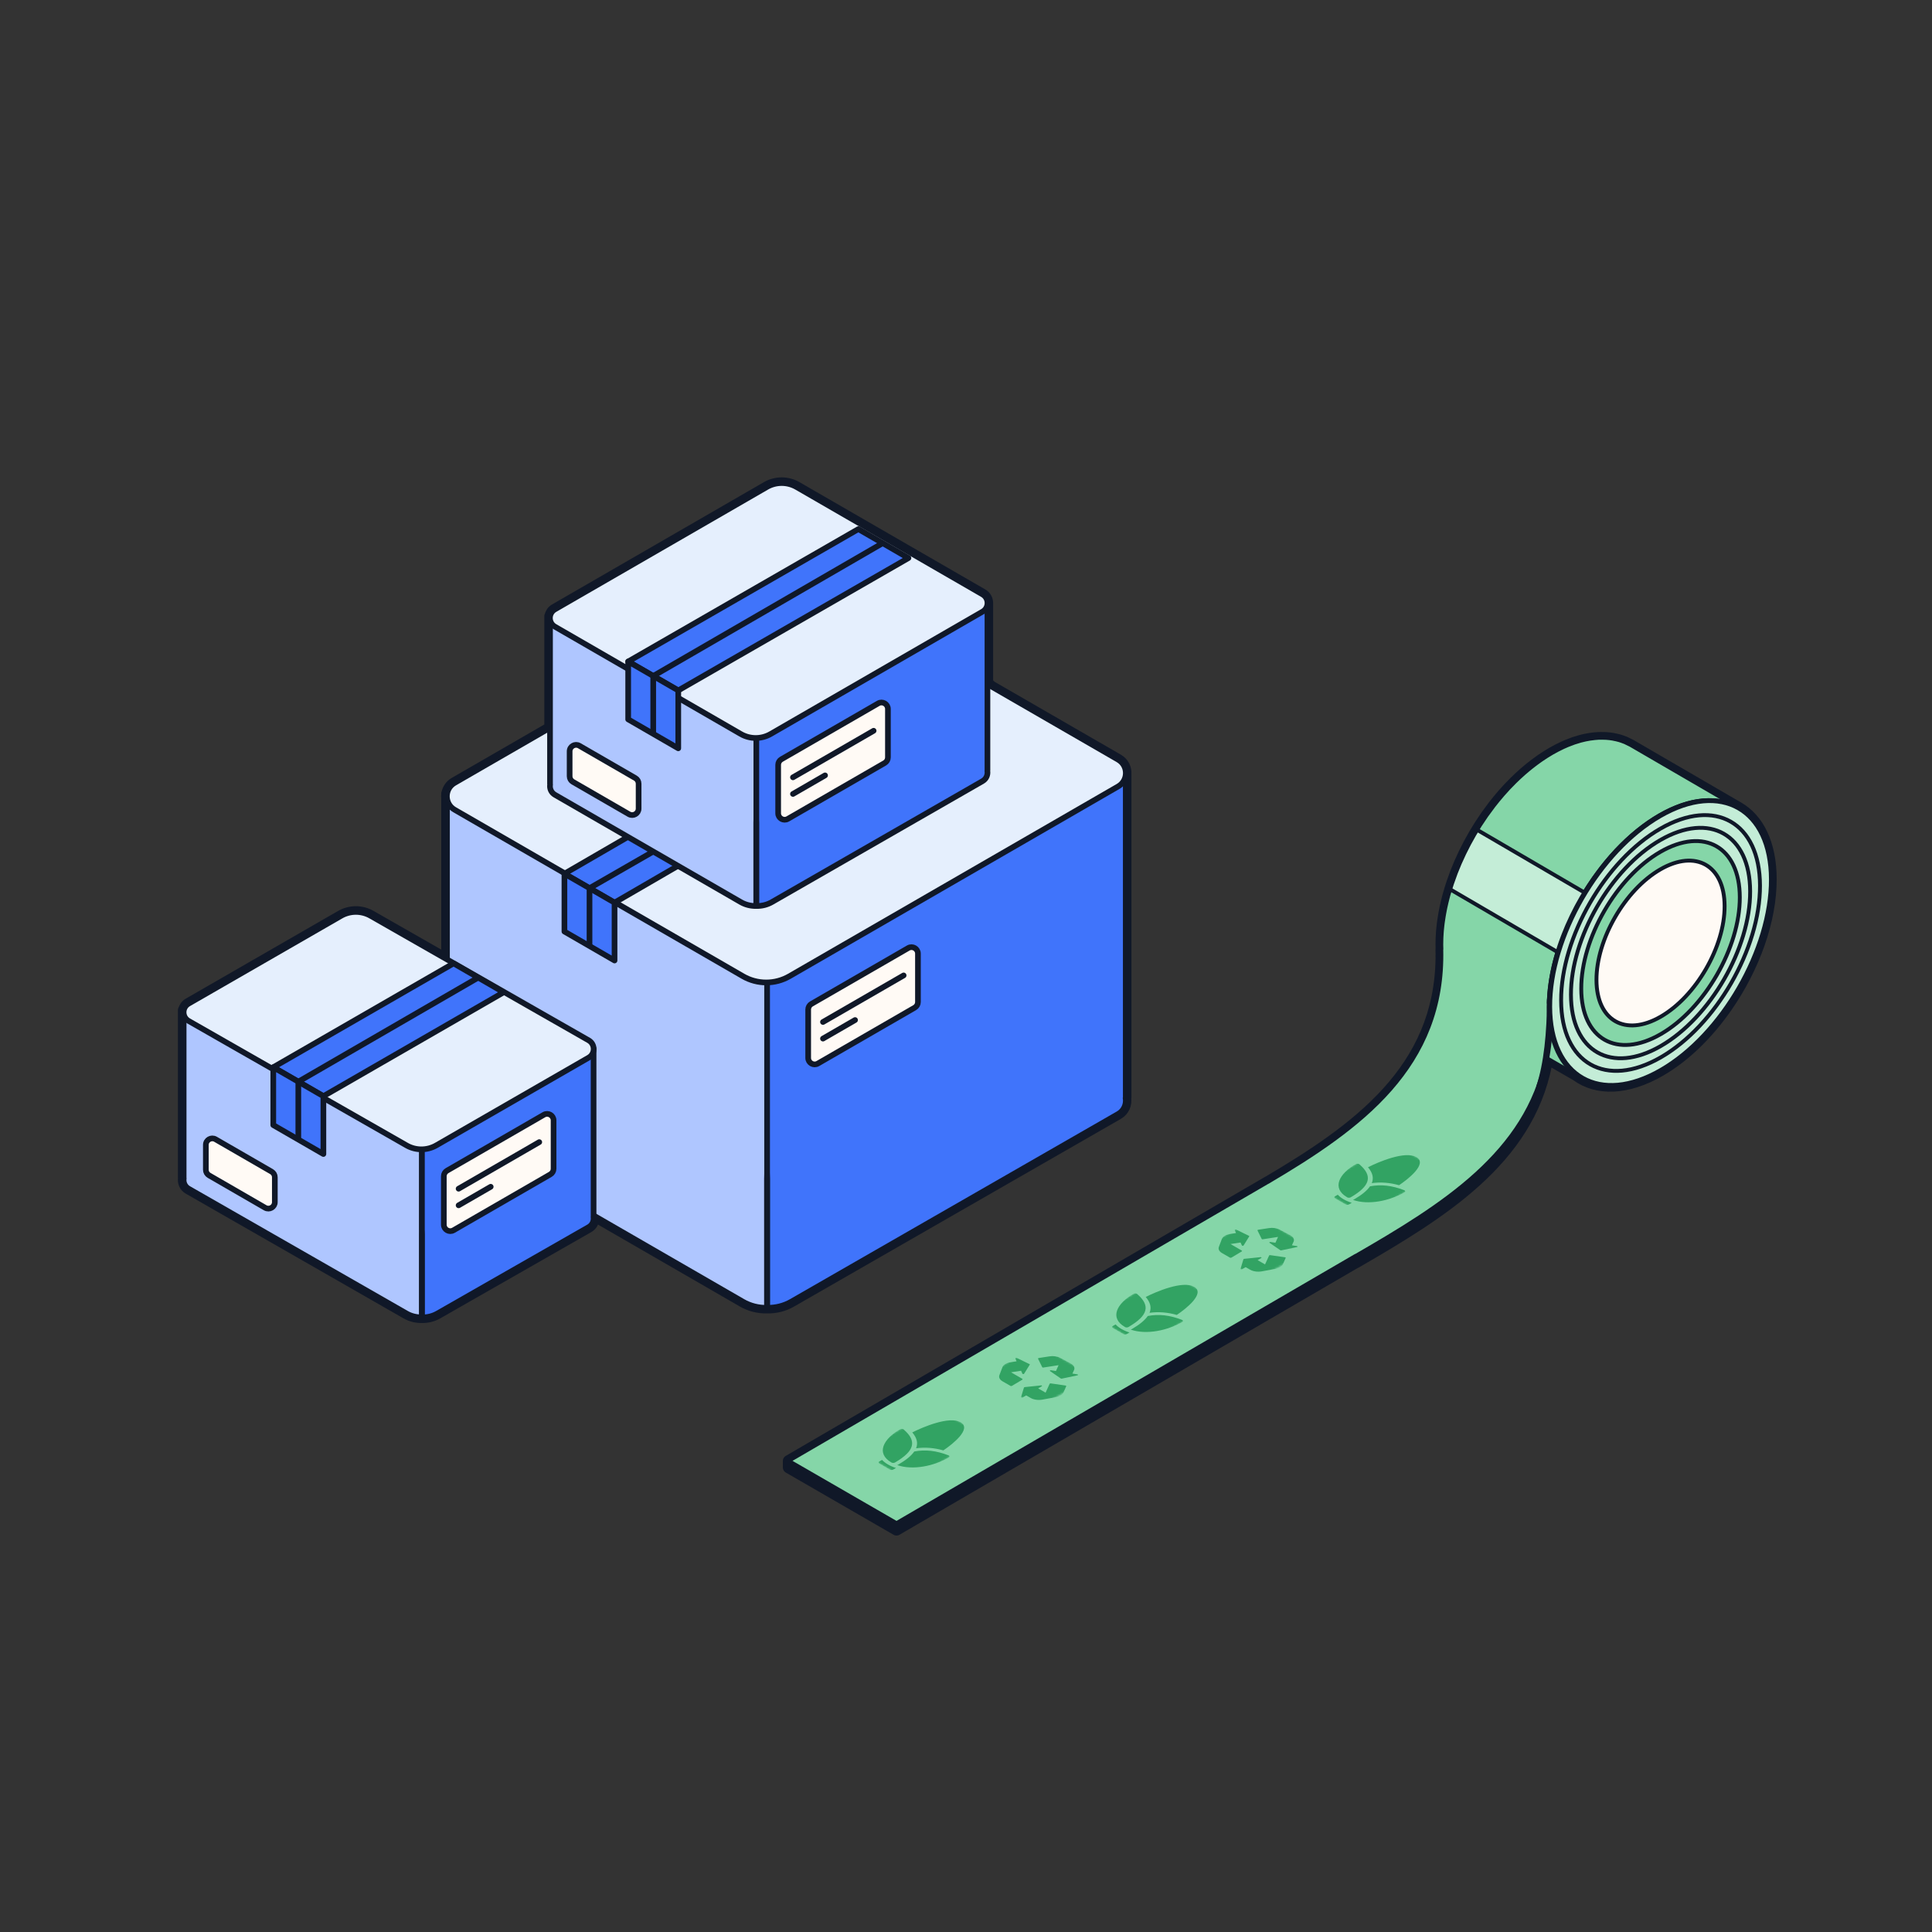 <svg width="1000" height="1000" viewBox="0 0 1000 1000" fill="none" xmlns="http://www.w3.org/2000/svg">
<rect x="0" y="0" width="1000" height="1000" fill="#333333" stroke="none"/>
<path d="M916.608 455.041C916.608 455.041 916.608 454.962 916.608 454.928C916.551 436.744 910.118 423.97 899.735 417.992C899.769 418.015 899.803 418.026 899.837 418.049L844.24 385.748C844.138 385.691 844.036 385.622 843.922 385.565C843.796 385.497 843.671 385.452 843.546 385.383C842.851 385.007 842.145 384.666 841.428 384.347C841.292 384.29 841.166 384.21 841.03 384.154C840.916 384.108 840.802 384.074 840.688 384.028C839.846 383.687 838.992 383.379 838.103 383.117C838.069 383.117 838.035 383.095 837.99 383.083C837.99 383.083 837.978 383.083 837.967 383.083C837.033 382.81 836.077 382.605 835.098 382.423C834.984 382.4 834.881 382.366 834.767 382.343C834.403 382.275 834.027 382.229 833.652 382.184C833.504 382.161 833.356 382.138 833.208 382.115C832.57 382.036 831.932 381.979 831.283 381.933C831.204 381.933 831.135 381.933 831.056 381.933C830.862 381.933 830.669 381.922 830.475 381.911C829.917 381.888 829.348 381.876 828.779 381.888C828.539 381.888 828.289 381.888 828.05 381.899C827.856 381.899 827.674 381.899 827.481 381.899C827.128 381.911 826.752 381.956 826.399 381.979C826.137 382.002 825.887 382.013 825.625 382.036C824.85 382.104 824.076 382.195 823.279 382.32C823.256 382.32 823.222 382.32 823.2 382.32C822.346 382.457 821.48 382.616 820.615 382.799C820.33 382.856 820.034 382.947 819.75 383.004C819.214 383.129 818.691 383.243 818.144 383.391C818.087 383.402 818.03 383.425 817.985 383.436C816.96 383.721 815.924 384.04 814.877 384.393C814.672 384.461 814.467 384.552 814.262 384.62C813.419 384.916 812.565 385.247 811.7 385.6C811.586 385.645 811.484 385.679 811.37 385.725C810.687 386.009 809.992 386.317 809.297 386.636C809.195 386.681 809.104 386.727 809.001 386.772C808.227 387.137 807.442 387.512 806.667 387.922C806.44 388.036 806.201 388.161 805.973 388.275C805.096 388.742 804.208 389.22 803.32 389.733C802.398 390.268 801.475 390.826 800.565 391.406C800.269 391.588 799.973 391.793 799.676 391.987C799.062 392.385 798.436 392.795 797.821 393.217C797.479 393.456 797.149 393.695 796.807 393.934C796.238 394.332 795.669 394.742 795.111 395.164C794.769 395.414 794.428 395.676 794.086 395.938C793.517 396.37 792.959 396.815 792.39 397.259C792.071 397.509 791.752 397.771 791.433 398.033C790.796 398.557 790.169 399.092 789.543 399.627C789.315 399.832 789.076 400.025 788.849 400.219C787.995 400.97 787.152 401.733 786.31 402.519C786.139 402.678 785.968 402.849 785.786 403.02C785.228 403.555 784.67 404.079 784.112 404.625C784.032 404.705 783.953 404.785 783.873 404.864C782.883 405.843 781.903 406.845 780.936 407.87C780.89 407.927 780.833 407.984 780.788 408.029C779.877 409.009 778.977 409.999 778.089 411.024C778.009 411.115 777.918 411.206 777.827 411.309C777.725 411.434 777.622 411.57 777.508 411.696C776.062 413.369 774.651 415.077 773.284 416.842C773.25 416.888 773.205 416.945 773.159 416.99C773.057 417.127 772.954 417.275 772.852 417.411C771.759 418.835 770.688 420.281 769.652 421.749C769.55 421.897 769.436 422.034 769.333 422.182C769.288 422.25 769.242 422.319 769.197 422.387C768.206 423.81 767.238 425.256 766.293 426.725C766.202 426.862 766.1 426.998 766.009 427.146C765.872 427.363 765.747 427.579 765.61 427.795C765.257 428.364 764.916 428.945 764.563 429.514C764.176 430.152 763.766 430.79 763.39 431.439C763.276 431.632 763.151 431.826 763.037 432.019C762.992 432.088 762.957 432.167 762.912 432.247C762.092 433.659 761.295 435.082 760.532 436.517C760.464 436.631 760.396 436.744 760.339 436.87C760.213 437.109 760.1 437.348 759.974 437.587C759.371 438.737 758.79 439.887 758.221 441.048C758.107 441.287 757.97 441.526 757.857 441.766C757.788 441.914 757.731 442.05 757.663 442.198C756.969 443.667 756.285 445.136 755.636 446.616C755.614 446.661 755.591 446.707 755.568 446.753C755.5 446.912 755.443 447.071 755.374 447.231C754.805 448.563 754.259 449.906 753.724 451.25C753.644 451.466 753.541 451.683 753.462 451.899C753.393 452.081 753.336 452.263 753.268 452.445C752.665 454.039 752.084 455.633 751.549 457.239C751.549 457.273 751.526 457.296 751.515 457.33C751.481 457.421 751.458 457.523 751.424 457.615C751.128 458.514 750.843 459.402 750.581 460.302C750.353 461.053 750.126 461.804 749.921 462.567C749.864 462.772 749.784 462.977 749.727 463.182C749.67 463.376 749.625 463.569 749.579 463.763C749.442 464.252 749.317 464.753 749.192 465.243C749.021 465.903 748.85 466.564 748.702 467.224C748.589 467.725 748.475 468.226 748.361 468.727C748.281 469.08 748.19 469.433 748.122 469.775C748.065 470.025 748.031 470.276 747.974 470.515C747.814 471.266 747.678 472.018 747.541 472.769C747.45 473.293 747.348 473.816 747.268 474.34C747.143 475.114 747.029 475.889 746.915 476.663C746.869 477.027 746.801 477.392 746.755 477.756C746.733 477.904 746.721 478.063 746.699 478.211C746.653 478.564 746.619 478.917 746.573 479.27C746.494 480.01 746.414 480.739 746.346 481.479C746.311 481.855 746.277 482.242 746.254 482.618C746.198 483.358 746.152 484.098 746.118 484.838C746.106 485.168 746.084 485.51 746.072 485.84C746.038 486.899 746.004 487.958 746.015 488.994C746.015 489.495 746.038 489.973 746.05 490.462C746.05 490.736 746.038 491.009 746.038 491.282H746.015C746.015 491.487 746.015 491.704 746.015 491.931C746.015 492.091 746.015 492.25 746.015 492.409C746.015 492.876 746.038 493.32 746.05 493.776C746.05 494.083 746.05 494.402 746.05 494.709H746.015C746.027 495.176 746.027 495.643 746.038 496.121C745.196 553.779 702.738 584.384 656.159 611.846L656.125 611.823L408.211 756.161V759.577L464.035 791.81L701.725 653.438L701.782 653.473C746.733 627.524 790.5 600.381 800.314 551.092C800.314 551.092 800.565 549.782 800.883 547.858L815.935 556.546C826.513 564.322 842.02 564.151 859.292 554.177C872.261 546.697 884.204 534.856 893.791 520.988C907.693 500.972 916.654 476.663 916.597 455.132C916.597 455.098 916.597 455.076 916.597 455.041H916.608Z" stroke="#101828" stroke-width="6" stroke-linejoin="round"/>
<path d="M408.234 756.173V759.589L411.968 757.881L408.234 756.173Z" fill="#101828" stroke="#101828" stroke-width="2" stroke-linejoin="round"/>
<path d="M783.213 537.634L816.938 557.115L850.662 537.634H783.213Z" fill="#85D6A8" stroke="#101828" stroke-width="2" stroke-linejoin="round"/>
<path d="M844.252 389.152C844.149 389.095 844.047 389.027 843.933 388.97C843.808 388.901 843.683 388.856 843.557 388.788C842.863 388.412 842.157 388.07 841.44 387.751C841.303 387.694 841.178 387.615 841.041 387.558C840.927 387.512 840.813 387.478 840.699 387.433C839.857 387.091 839.003 386.784 838.115 386.522C838.081 386.522 838.047 386.499 838.001 386.488C838.001 386.488 837.99 386.488 837.978 386.488C837.045 386.214 836.088 386.009 835.109 385.827C834.995 385.804 834.893 385.77 834.779 385.748C834.414 385.679 834.039 385.634 833.663 385.588C833.515 385.565 833.367 385.543 833.219 385.52C832.581 385.44 831.944 385.383 831.295 385.338C831.215 385.338 831.147 385.338 831.067 385.338C830.874 385.338 830.68 385.326 830.486 385.315C829.928 385.292 829.359 385.281 828.79 385.292C828.551 385.292 828.3 385.292 828.061 385.303C827.868 385.303 827.686 385.303 827.492 385.303C827.139 385.315 826.763 385.36 826.41 385.383C826.148 385.406 825.898 385.417 825.636 385.44C824.862 385.508 824.088 385.599 823.291 385.725C823.268 385.725 823.234 385.725 823.211 385.725C822.357 385.861 821.492 386.021 820.626 386.203C820.342 386.26 820.046 386.34 819.761 386.408C819.226 386.533 818.702 386.647 818.156 386.795C818.099 386.806 818.042 386.829 817.996 386.841C816.972 387.125 815.935 387.444 814.888 387.797C814.683 387.865 814.478 387.956 814.273 388.025C813.431 388.321 812.577 388.651 811.711 389.004C811.597 389.049 811.495 389.084 811.381 389.129C810.698 389.414 810.003 389.721 809.309 390.04C809.206 390.085 809.115 390.131 809.013 390.177C808.239 390.541 807.453 390.917 806.679 391.327C806.451 391.44 806.212 391.566 805.984 391.679C805.108 392.146 804.219 392.613 803.331 393.137C802.409 393.672 801.487 394.23 800.576 394.811C800.28 394.993 799.984 395.198 799.688 395.391C799.073 395.79 798.447 396.2 797.832 396.621C797.49 396.86 797.16 397.099 796.819 397.338C796.249 397.737 795.68 398.147 795.122 398.568C794.781 398.818 794.439 399.08 794.098 399.342C793.528 399.775 792.97 400.219 792.401 400.663C792.082 400.913 791.763 401.175 791.445 401.437C790.807 401.961 790.181 402.496 789.555 403.031C789.327 403.236 789.088 403.43 788.86 403.623C788.006 404.375 787.164 405.137 786.321 405.923C786.15 406.083 785.979 406.253 785.797 406.424C785.239 406.959 784.681 407.483 784.124 408.029C784.044 408.109 783.964 408.189 783.884 408.269C782.894 409.248 781.915 410.25 780.947 411.274C780.901 411.331 780.844 411.388 780.799 411.434C779.888 412.413 778.989 413.415 778.101 414.428C778.021 414.519 777.93 414.61 777.839 414.713C777.736 414.838 777.634 414.975 777.52 415.1C776.074 416.774 774.662 418.482 773.296 420.246C773.262 420.292 773.216 420.349 773.17 420.394C773.068 420.531 772.965 420.679 772.863 420.816C771.77 422.239 770.7 423.685 769.664 425.154C769.561 425.302 769.447 425.438 769.345 425.586C769.299 425.655 769.254 425.723 769.208 425.791C768.218 427.214 767.25 428.66 766.305 430.129C766.214 430.266 766.111 430.402 766.02 430.55C765.884 430.767 765.758 430.983 765.622 431.199C764.859 432.406 764.119 433.613 763.401 434.843C763.288 435.037 763.162 435.219 763.048 435.424C763.003 435.492 762.969 435.572 762.923 435.651C762.103 437.063 761.306 438.486 760.544 439.921C760.475 440.035 760.407 440.149 760.35 440.274C760.225 440.513 760.111 440.752 759.986 440.991C759.382 442.141 758.802 443.291 758.232 444.453C758.118 444.692 757.982 444.931 757.868 445.17C757.8 445.318 757.743 445.455 757.674 445.603C756.98 447.071 756.297 448.54 755.648 450.02C755.625 450.066 755.602 450.111 755.579 450.157C755.511 450.316 755.454 450.476 755.386 450.635C754.817 451.967 754.27 453.311 753.735 454.654C753.655 454.87 753.553 455.087 753.473 455.303C753.405 455.485 753.348 455.668 753.279 455.85C752.676 457.444 752.095 459.038 751.56 460.643C751.56 460.677 751.537 460.7 751.526 460.734C751.492 460.825 751.469 460.928 751.435 461.019C750.888 462.67 750.388 464.321 749.921 465.972C749.864 466.177 749.784 466.382 749.727 466.586C749.67 466.78 749.625 466.974 749.579 467.167C749.442 467.657 749.317 468.158 749.192 468.647C749.021 469.308 748.85 469.968 748.702 470.628C748.589 471.129 748.475 471.63 748.361 472.131C748.281 472.484 748.19 472.837 748.122 473.179C748.065 473.429 748.031 473.68 747.974 473.919C747.814 474.67 747.678 475.422 747.541 476.173C747.45 476.697 747.348 477.221 747.268 477.745C747.143 478.519 747.029 479.293 746.915 480.067C746.869 480.432 746.801 480.796 746.755 481.16C746.733 481.308 746.721 481.468 746.699 481.616C746.653 481.969 746.619 482.322 746.573 482.675C746.494 483.415 746.414 484.143 746.346 484.883C746.311 485.259 746.277 485.646 746.254 486.022C746.198 486.762 746.152 487.502 746.118 488.242C746.106 488.572 746.084 488.914 746.072 489.244C746.038 490.303 746.004 491.362 746.015 492.398C746.015 493.184 746.05 493.947 746.072 494.709L746.015 494.675C747.541 555.487 704.025 587.025 656.159 615.239L656.125 615.216L408.211 759.554L464.035 791.787L701.725 653.416L701.782 653.45C746.733 627.502 790.5 600.358 800.314 551.069C800.314 551.069 802.717 538.499 802.272 534.047C802.364 531.633 802.386 529.174 802.318 526.658V522.844L801.658 522.513C801.658 522.183 801.658 521.864 801.68 521.534C801.692 521.204 801.715 520.862 801.726 520.532C801.76 519.792 801.806 519.052 801.863 518.312C801.897 517.936 801.919 517.549 801.954 517.173C802.022 516.445 802.09 515.705 802.181 514.965C802.227 514.612 802.261 514.259 802.307 513.906C802.375 513.393 802.455 512.87 802.523 512.357C802.637 511.583 802.739 510.809 802.876 510.035C802.967 509.511 803.058 508.987 803.149 508.463C803.286 507.712 803.422 506.972 803.582 506.22C803.707 505.617 803.832 505.013 803.969 504.41C804.083 503.909 804.197 503.408 804.311 502.907C804.47 502.247 804.629 501.586 804.8 500.926C804.925 500.436 805.051 499.935 805.187 499.446C805.301 499.047 805.415 498.649 805.529 498.25C805.996 496.599 806.497 494.948 807.043 493.297C807.089 493.172 807.123 493.047 807.168 492.91C807.703 491.316 808.284 489.711 808.888 488.128C809.036 487.73 809.195 487.331 809.354 486.933C809.878 485.589 810.425 484.246 811.005 482.902C811.096 482.697 811.176 482.492 811.267 482.287C811.916 480.807 812.588 479.327 813.294 477.87C813.476 477.483 813.67 477.107 813.852 476.72C814.421 475.558 815.002 474.409 815.605 473.259C815.787 472.906 815.97 472.553 816.163 472.2C816.937 470.765 817.723 469.342 818.543 467.93C818.702 467.657 818.862 467.395 819.021 467.133C819.75 465.903 820.49 464.696 821.253 463.49C821.48 463.137 821.697 462.784 821.924 462.431C822.869 460.962 823.837 459.516 824.828 458.093C824.976 457.876 825.135 457.671 825.283 457.455C826.319 455.986 827.39 454.54 828.483 453.117C828.631 452.924 828.767 452.741 828.915 452.548C830.282 450.783 831.705 449.075 833.139 447.401C833.333 447.174 833.515 446.957 833.709 446.73C834.597 445.716 835.485 444.726 836.396 443.758C836.453 443.701 836.498 443.633 836.555 443.576C837.523 442.551 838.502 441.549 839.493 440.57C840.119 439.944 840.768 439.329 841.405 438.725C841.576 438.566 841.747 438.395 841.918 438.224C842.76 437.439 843.603 436.676 844.457 435.925C844.684 435.72 844.924 435.526 845.163 435.321C845.789 434.786 846.415 434.251 847.053 433.727C847.372 433.465 847.69 433.215 848.009 432.953C848.567 432.509 849.136 432.065 849.706 431.632C850.047 431.37 850.389 431.12 850.73 430.858C851.3 430.437 851.857 430.027 852.427 429.628C852.768 429.389 853.099 429.15 853.44 428.911C854.055 428.49 854.67 428.08 855.296 427.681C855.592 427.488 855.888 427.294 856.184 427.101C857.095 426.52 858.017 425.962 858.939 425.427C859.828 424.915 860.716 424.436 861.592 423.97C861.82 423.844 862.059 423.73 862.287 423.617C863.073 423.218 863.858 422.831 864.632 422.467C864.735 422.421 864.826 422.376 864.928 422.33C865.737 421.954 866.545 421.624 867.342 421.294C868.196 420.941 869.039 420.622 869.881 420.326C870.086 420.258 870.302 420.167 870.507 420.098C871.555 419.745 872.591 419.427 873.604 419.142C874.196 418.983 874.788 418.835 875.381 418.698C875.665 418.63 875.95 418.55 876.234 418.493C877.111 418.299 877.976 418.14 878.83 418.015C878.853 418.015 878.887 418.015 878.91 418.015C879.696 417.89 880.481 417.798 881.256 417.73C881.517 417.707 881.768 417.696 882.03 417.673C882.588 417.628 883.134 417.605 883.681 417.582C883.92 417.582 884.17 417.571 884.409 417.571C884.979 417.571 885.548 417.571 886.106 417.594C886.299 417.594 886.504 417.594 886.698 417.616C887.427 417.662 888.144 417.719 888.85 417.81C888.998 417.833 889.146 417.855 889.294 417.878C889.784 417.946 890.262 418.026 890.74 418.117C891.719 418.299 892.675 418.504 893.609 418.778C893.655 418.789 893.689 418.812 893.734 418.823C894.622 419.085 895.476 419.392 896.319 419.734C896.569 419.836 896.809 419.939 897.059 420.053C897.776 420.372 898.482 420.713 899.177 421.089C899.404 421.214 899.644 421.317 899.86 421.453L844.263 389.152H844.252Z" fill="#101828"/>
<path d="M844.252 389.152C844.149 389.095 844.047 389.027 843.933 388.97C843.808 388.901 843.683 388.856 843.557 388.788C842.863 388.412 842.157 388.07 841.44 387.751C841.303 387.694 841.178 387.615 841.041 387.558C840.927 387.512 840.813 387.478 840.699 387.433C839.857 387.091 839.003 386.784 838.115 386.522C838.081 386.522 838.047 386.499 838.001 386.488C838.001 386.488 837.99 386.488 837.978 386.488C837.045 386.214 836.088 386.009 835.109 385.827C834.995 385.804 834.893 385.77 834.779 385.748C834.414 385.679 834.039 385.634 833.663 385.588C833.515 385.565 833.367 385.543 833.219 385.52C832.581 385.44 831.944 385.383 831.295 385.338C831.215 385.338 831.147 385.338 831.067 385.338C830.874 385.338 830.68 385.326 830.486 385.315C829.928 385.292 829.359 385.281 828.79 385.292C828.551 385.292 828.3 385.292 828.061 385.303C827.868 385.303 827.686 385.303 827.492 385.303C827.139 385.315 826.763 385.36 826.41 385.383C826.148 385.406 825.898 385.417 825.636 385.44C824.862 385.508 824.088 385.599 823.291 385.725C823.268 385.725 823.234 385.725 823.211 385.725C822.357 385.861 821.492 386.021 820.626 386.203C820.342 386.26 820.046 386.34 819.761 386.408C819.226 386.533 818.702 386.647 818.156 386.795C818.099 386.806 818.042 386.829 817.996 386.841C816.972 387.125 815.935 387.444 814.888 387.797C814.683 387.865 814.478 387.956 814.273 388.025C813.431 388.321 812.577 388.651 811.711 389.004C811.597 389.049 811.495 389.084 811.381 389.129C810.698 389.414 810.003 389.721 809.309 390.04C809.206 390.085 809.115 390.131 809.013 390.177C808.239 390.541 807.453 390.917 806.679 391.327C806.451 391.44 806.212 391.566 805.984 391.679C805.108 392.146 804.219 392.613 803.331 393.137C802.409 393.672 801.487 394.23 800.576 394.811C800.28 394.993 799.984 395.198 799.688 395.391C799.073 395.79 798.447 396.2 797.832 396.621C797.49 396.86 797.16 397.099 796.819 397.338C796.249 397.737 795.68 398.147 795.122 398.568C794.781 398.818 794.439 399.08 794.098 399.342C793.528 399.775 792.97 400.219 792.401 400.663C792.082 400.913 791.763 401.175 791.445 401.437C790.807 401.961 790.181 402.496 789.555 403.031C789.327 403.236 789.088 403.43 788.86 403.623C788.006 404.375 787.164 405.137 786.321 405.923C786.15 406.083 785.979 406.253 785.797 406.424C785.239 406.959 784.681 407.483 784.124 408.029C784.044 408.109 783.964 408.189 783.884 408.269C782.894 409.248 781.915 410.25 780.947 411.274C780.901 411.331 780.844 411.388 780.799 411.434C779.888 412.413 778.989 413.415 778.101 414.428C778.021 414.519 777.93 414.61 777.839 414.713C777.736 414.838 777.634 414.975 777.52 415.1C776.074 416.774 774.662 418.482 773.296 420.246C773.262 420.292 773.216 420.349 773.17 420.394C773.068 420.531 772.965 420.679 772.863 420.816C771.77 422.239 770.7 423.685 769.664 425.154C769.561 425.302 769.447 425.438 769.345 425.586C769.299 425.655 769.254 425.723 769.208 425.791C768.218 427.214 767.25 428.66 766.305 430.129C766.214 430.266 766.111 430.402 766.02 430.55C765.884 430.767 765.758 430.983 765.622 431.199C764.859 432.406 764.119 433.613 763.401 434.843C763.288 435.037 763.162 435.219 763.048 435.424C763.003 435.492 762.969 435.572 762.923 435.651C762.103 437.063 761.306 438.486 760.544 439.921C760.475 440.035 760.407 440.149 760.35 440.274C760.225 440.513 760.111 440.752 759.986 440.991C759.382 442.141 758.802 443.291 758.232 444.453C758.118 444.692 757.982 444.931 757.868 445.17C757.8 445.318 757.743 445.455 757.674 445.603C756.98 447.071 756.297 448.54 755.648 450.02C755.625 450.066 755.602 450.111 755.579 450.157C755.511 450.316 755.454 450.476 755.386 450.635C754.817 451.967 754.27 453.311 753.735 454.654C753.655 454.87 753.553 455.087 753.473 455.303C753.405 455.485 753.348 455.668 753.279 455.85C752.676 457.444 752.095 459.038 751.56 460.643C751.56 460.677 751.537 460.7 751.526 460.734C751.492 460.825 751.469 460.928 751.435 461.019C750.888 462.67 750.388 464.321 749.921 465.972C749.864 466.177 749.784 466.382 749.727 466.586C749.67 466.78 749.625 466.974 749.579 467.167C749.442 467.657 749.317 468.158 749.192 468.647C749.021 469.308 748.85 469.968 748.702 470.628C748.589 471.129 748.475 471.63 748.361 472.131C748.281 472.484 748.19 472.837 748.122 473.179C748.065 473.429 748.031 473.68 747.974 473.919C747.814 474.67 747.678 475.422 747.541 476.173C747.45 476.697 747.348 477.221 747.268 477.745C747.143 478.519 747.029 479.293 746.915 480.067C746.869 480.432 746.801 480.796 746.755 481.16C746.733 481.308 746.721 481.468 746.699 481.616C746.653 481.969 746.619 482.322 746.573 482.675C746.494 483.415 746.414 484.143 746.346 484.883C746.311 485.259 746.277 485.646 746.254 486.022C746.198 486.762 746.152 487.502 746.118 488.242C746.106 488.572 746.084 488.914 746.072 489.244C746.038 490.303 746.004 491.362 746.015 492.398C746.015 493.184 746.05 493.947 746.072 494.709L746.015 494.675C747.541 555.487 704.025 587.025 656.159 615.239L656.125 615.216L408.211 759.554L464.035 791.787L701.725 653.416L701.782 653.45C746.733 627.502 790.5 600.358 800.314 551.069C800.314 551.069 802.717 538.499 802.272 534.047C802.364 531.633 802.386 529.174 802.318 526.658V522.844L801.658 522.513C801.658 522.183 801.658 521.864 801.68 521.534C801.692 521.204 801.715 520.862 801.726 520.532C801.76 519.792 801.806 519.052 801.863 518.312C801.897 517.936 801.919 517.549 801.954 517.173C802.022 516.445 802.09 515.705 802.181 514.965C802.227 514.612 802.261 514.259 802.307 513.906C802.375 513.393 802.455 512.87 802.523 512.357C802.637 511.583 802.739 510.809 802.876 510.035C802.967 509.511 803.058 508.987 803.149 508.463C803.286 507.712 803.422 506.972 803.582 506.22C803.707 505.617 803.832 505.013 803.969 504.41C804.083 503.909 804.197 503.408 804.311 502.907C804.47 502.247 804.629 501.586 804.8 500.926C804.925 500.436 805.051 499.935 805.187 499.446C805.301 499.047 805.415 498.649 805.529 498.25C805.996 496.599 806.497 494.948 807.043 493.297C807.089 493.172 807.123 493.047 807.168 492.91C807.703 491.316 808.284 489.711 808.888 488.128C809.036 487.73 809.195 487.331 809.354 486.933C809.878 485.589 810.425 484.246 811.005 482.902C811.096 482.697 811.176 482.492 811.267 482.287C811.916 480.807 812.588 479.327 813.294 477.87C813.476 477.483 813.67 477.107 813.852 476.72C814.421 475.558 815.002 474.409 815.605 473.259C815.787 472.906 815.97 472.553 816.163 472.2C816.937 470.765 817.723 469.342 818.543 467.93C818.702 467.657 818.862 467.395 819.021 467.133C819.75 465.903 820.49 464.696 821.253 463.49C821.48 463.137 821.697 462.784 821.924 462.431C822.869 460.962 823.837 459.516 824.828 458.093C824.976 457.876 825.135 457.671 825.283 457.455C826.319 455.986 827.39 454.54 828.483 453.117C828.631 452.924 828.767 452.741 828.915 452.548C830.282 450.783 831.705 449.075 833.139 447.401C833.333 447.174 833.515 446.957 833.709 446.73C834.597 445.716 835.485 444.726 836.396 443.758C836.453 443.701 836.498 443.633 836.555 443.576C837.523 442.551 838.502 441.549 839.493 440.57C840.119 439.944 840.768 439.329 841.405 438.725C841.576 438.566 841.747 438.395 841.918 438.224C842.76 437.439 843.603 436.676 844.457 435.925C844.684 435.72 844.924 435.526 845.163 435.321C845.789 434.786 846.415 434.251 847.053 433.727C847.372 433.465 847.69 433.215 848.009 432.953C848.567 432.509 849.136 432.065 849.706 431.632C850.047 431.37 850.389 431.12 850.73 430.858C851.3 430.437 851.857 430.027 852.427 429.628C852.768 429.389 853.099 429.15 853.44 428.911C854.055 428.49 854.67 428.08 855.296 427.681C855.592 427.488 855.888 427.294 856.184 427.101C857.095 426.52 858.017 425.962 858.939 425.427C859.828 424.915 860.716 424.436 861.592 423.97C861.82 423.844 862.059 423.73 862.287 423.617C863.073 423.218 863.858 422.831 864.632 422.467C864.735 422.421 864.826 422.376 864.928 422.33C865.737 421.954 866.545 421.624 867.342 421.294C868.196 420.941 869.039 420.622 869.881 420.326C870.086 420.258 870.302 420.167 870.507 420.098C871.555 419.745 872.591 419.427 873.604 419.142C874.196 418.983 874.788 418.835 875.381 418.698C875.665 418.63 875.95 418.55 876.234 418.493C877.111 418.299 877.976 418.14 878.83 418.015C878.853 418.015 878.887 418.015 878.91 418.015C879.696 417.89 880.481 417.798 881.256 417.73C881.517 417.707 881.768 417.696 882.03 417.673C882.588 417.628 883.134 417.605 883.681 417.582C883.92 417.582 884.17 417.571 884.409 417.571C884.979 417.571 885.548 417.571 886.106 417.594C886.299 417.594 886.504 417.594 886.698 417.616C887.427 417.662 888.144 417.719 888.85 417.81C888.998 417.833 889.146 417.855 889.294 417.878C889.784 417.946 890.262 418.026 890.74 418.117C891.719 418.299 892.675 418.504 893.609 418.778C893.655 418.789 893.689 418.812 893.734 418.823C894.622 419.085 895.476 419.392 896.319 419.734C896.569 419.836 896.809 419.939 897.059 420.053C897.776 420.372 898.482 420.713 899.177 421.089C899.404 421.214 899.644 421.317 899.86 421.453L844.263 389.152H844.252Z" stroke="#101828" stroke-width="2" stroke-linejoin="round"/>
<path d="M844.252 385.736C844.149 385.679 844.047 385.611 843.933 385.554C843.808 385.486 843.683 385.44 843.557 385.372C842.863 384.996 842.157 384.655 841.44 384.336C841.303 384.279 841.178 384.199 841.041 384.142C840.927 384.097 840.813 384.063 840.699 384.017C839.857 383.675 839.003 383.368 838.115 383.106C838.081 383.106 838.047 383.083 838.001 383.072C838.001 383.072 837.99 383.072 837.978 383.072C837.045 382.799 836.088 382.594 835.109 382.412C834.995 382.389 834.893 382.355 834.779 382.332C834.414 382.264 834.039 382.218 833.663 382.173C833.515 382.15 833.367 382.127 833.219 382.104C832.581 382.025 831.944 381.968 831.295 381.922C831.215 381.922 831.147 381.922 831.067 381.922C830.874 381.922 830.68 381.911 830.486 381.899C829.928 381.877 829.359 381.865 828.79 381.877C828.551 381.877 828.3 381.877 828.061 381.888C827.868 381.888 827.686 381.888 827.492 381.888C827.139 381.899 826.763 381.945 826.41 381.968C826.148 381.99 825.898 382.002 825.636 382.025C824.862 382.093 824.088 382.184 823.291 382.309C823.268 382.309 823.234 382.309 823.211 382.309C822.357 382.446 821.492 382.605 820.626 382.787C820.342 382.844 820.046 382.924 819.761 382.992C819.226 383.118 818.702 383.231 818.156 383.379C818.099 383.391 818.042 383.414 817.996 383.425C816.972 383.71 815.935 384.028 814.888 384.381C814.683 384.45 814.478 384.541 814.273 384.609C813.431 384.905 812.577 385.235 811.711 385.588C811.597 385.634 811.495 385.668 811.381 385.714C810.698 385.998 810.003 386.306 809.309 386.624C809.206 386.67 809.115 386.715 809.013 386.761C808.239 387.125 807.453 387.501 806.679 387.911C806.451 388.025 806.212 388.15 805.984 388.264C805.108 388.731 804.219 389.198 803.331 389.721C802.409 390.256 801.487 390.814 800.576 391.395C800.28 391.577 799.984 391.782 799.688 391.976C799.073 392.374 798.447 392.784 797.832 393.205C797.49 393.444 797.16 393.684 796.819 393.923C796.249 394.321 795.68 394.731 795.122 395.152C794.781 395.403 794.439 395.665 794.098 395.927C793.528 396.359 792.97 396.803 792.401 397.247C792.082 397.498 791.763 397.76 791.445 398.022C790.807 398.545 790.181 399.08 789.555 399.616C789.327 399.821 789.088 400.014 788.86 400.208C788.006 400.959 787.164 401.722 786.321 402.508C786.15 402.667 785.979 402.838 785.797 403.009C785.239 403.544 784.681 404.067 784.124 404.614C784.044 404.694 783.964 404.773 783.884 404.853C782.894 405.832 781.915 406.834 780.947 407.859C780.901 407.916 780.844 407.973 780.799 408.018C779.888 408.997 778.989 409.999 778.101 411.013C778.021 411.104 777.93 411.195 777.839 411.297C777.736 411.423 777.634 411.559 777.52 411.685C776.074 413.358 774.662 415.066 773.296 416.831C773.262 416.876 773.216 416.933 773.17 416.979C773.068 417.116 772.965 417.264 772.863 417.4C771.77 418.823 770.7 420.269 769.664 421.738C769.561 421.886 769.447 422.023 769.345 422.171C769.299 422.239 769.254 422.307 769.208 422.376C768.218 423.799 767.25 425.245 766.305 426.714C766.214 426.85 766.111 426.987 766.02 427.135C765.884 427.351 765.758 427.568 765.622 427.784C764.859 428.991 764.119 430.198 763.401 431.427C763.288 431.621 763.162 431.803 763.048 432.008C763.003 432.076 762.969 432.156 762.923 432.236C762.103 433.648 761.306 435.071 760.544 436.506C760.475 436.619 760.407 436.733 760.35 436.858C760.225 437.098 760.111 437.337 759.986 437.576C759.382 438.726 758.802 439.876 758.232 441.037C758.118 441.276 757.982 441.515 757.868 441.754C757.8 441.902 757.743 442.039 757.674 442.187C756.98 443.656 756.297 445.125 755.648 446.605C755.625 446.65 755.602 446.696 755.579 446.741C755.511 446.901 755.454 447.06 755.386 447.219C754.817 448.552 754.27 449.895 753.735 451.239C753.655 451.455 753.553 451.671 753.473 451.888C753.405 452.07 753.348 452.252 753.279 452.434C752.676 454.028 752.095 455.622 751.56 457.228C751.56 457.262 751.537 457.285 751.526 457.319C751.492 457.41 751.469 457.512 751.435 457.603C750.888 459.254 750.388 460.905 749.921 462.556C749.864 462.761 749.784 462.966 749.727 463.171C749.67 463.365 749.625 463.558 749.579 463.752C749.442 464.241 749.317 464.742 749.192 465.232C749.021 465.892 748.85 466.553 748.702 467.213C748.589 467.714 748.475 468.215 748.361 468.716C748.281 469.069 748.19 469.422 748.122 469.763C748.065 470.014 748.031 470.264 747.974 470.503C747.814 471.255 747.678 472.006 747.541 472.758C747.45 473.282 747.348 473.805 747.268 474.329C747.143 475.103 747.029 475.877 746.915 476.652C746.869 477.016 746.801 477.38 746.755 477.745C746.733 477.893 746.721 478.052 746.699 478.2C746.653 478.553 746.619 478.906 746.573 479.259C746.494 479.999 746.414 480.728 746.346 481.468C746.311 481.844 746.277 482.231 746.254 482.606C746.198 483.347 746.152 484.087 746.118 484.827C746.106 485.157 746.084 485.498 746.072 485.829C746.038 486.887 746.004 487.946 746.015 488.982C746.015 489.768 746.05 490.531 746.072 491.294L746.015 491.26C747.541 552.071 704.025 583.61 656.159 611.824L656.125 611.801L408.211 756.138L464.035 788.371L701.725 650L701.782 650.034C746.733 624.086 790.5 596.942 800.314 547.653C800.314 547.653 802.364 540.207 802.272 530.632C802.364 528.218 802.386 525.759 802.318 523.242V519.428L801.658 519.098C801.658 518.768 801.658 518.449 801.68 518.119C801.692 517.789 801.715 517.447 801.726 517.117C801.76 516.377 801.806 515.637 801.863 514.897C801.897 514.521 801.919 514.134 801.954 513.758C802.022 513.029 802.09 512.289 802.181 511.549C802.227 511.196 802.261 510.843 802.307 510.49C802.375 509.978 802.455 509.454 802.523 508.942C802.637 508.168 802.739 507.393 802.876 506.619C802.967 506.095 803.058 505.572 803.149 505.048C803.286 504.296 803.422 503.556 803.582 502.805C803.707 502.201 803.832 501.598 803.969 500.994C804.083 500.493 804.197 499.993 804.311 499.492C804.47 498.831 804.629 498.171 804.8 497.51C804.925 497.021 805.051 496.52 805.187 496.03C805.301 495.632 805.415 495.233 805.529 494.835C805.996 493.184 806.497 491.533 807.043 489.882C807.089 489.757 807.123 489.631 807.168 489.495C807.703 487.901 808.284 486.295 808.888 484.713C809.036 484.314 809.195 483.916 809.354 483.517C809.878 482.174 810.425 480.83 811.005 479.487C811.096 479.282 811.176 479.077 811.267 478.872C811.916 477.392 812.588 475.912 813.294 474.454C813.476 474.067 813.67 473.691 813.852 473.304C814.421 472.143 815.002 470.993 815.605 469.843C815.787 469.49 815.97 469.137 816.163 468.784C816.937 467.35 817.723 465.926 818.543 464.514C818.702 464.241 818.862 463.979 819.021 463.717C819.75 462.488 820.49 461.281 821.253 460.074C821.48 459.721 821.697 459.368 821.924 459.015C822.869 457.546 823.837 456.1 824.828 454.677C824.976 454.461 825.135 454.256 825.283 454.04C826.319 452.571 827.39 451.125 828.483 449.702C828.631 449.508 828.767 449.326 828.915 449.132C830.282 447.367 831.705 445.66 833.139 443.986C833.333 443.758 833.515 443.542 833.709 443.314C834.597 442.301 835.485 441.31 836.396 440.343C836.453 440.286 836.498 440.217 836.555 440.16C837.523 439.136 838.502 438.134 839.493 437.154C840.119 436.528 840.768 435.913 841.405 435.31C841.576 435.151 841.747 434.98 841.918 434.809C842.76 434.023 843.603 433.261 844.457 432.509C844.684 432.304 844.924 432.111 845.163 431.906C845.789 431.37 846.415 430.835 847.053 430.312C847.372 430.05 847.69 429.799 848.009 429.537C848.567 429.093 849.136 428.649 849.706 428.217C850.047 427.955 850.389 427.704 850.73 427.442C851.3 427.021 851.857 426.611 852.427 426.213C852.768 425.974 853.099 425.735 853.44 425.495C854.055 425.074 854.67 424.664 855.296 424.266C855.592 424.072 855.888 423.879 856.184 423.685C857.095 423.104 858.017 422.547 858.939 422.011C859.828 421.499 860.716 421.021 861.592 420.554C861.82 420.429 862.059 420.315 862.287 420.201C863.073 419.803 863.858 419.415 864.632 419.051C864.735 419.006 864.826 418.96 864.928 418.914C865.737 418.539 866.545 418.209 867.342 417.878C868.196 417.525 869.039 417.207 869.881 416.911C870.086 416.842 870.302 416.751 870.507 416.683C871.555 416.33 872.591 416.011 873.604 415.726C874.196 415.567 874.788 415.419 875.381 415.282C875.665 415.214 875.95 415.134 876.234 415.077C877.111 414.884 877.976 414.725 878.83 414.599C878.853 414.599 878.887 414.599 878.91 414.599C879.696 414.474 880.481 414.383 881.256 414.315C881.517 414.292 881.768 414.28 882.03 414.258C882.588 414.212 883.134 414.189 883.681 414.167C883.92 414.167 884.17 414.155 884.409 414.155C884.979 414.155 885.548 414.155 886.106 414.178C886.299 414.178 886.504 414.178 886.698 414.201C887.427 414.246 888.144 414.303 888.85 414.394C888.998 414.417 889.146 414.44 889.294 414.463C889.784 414.531 890.262 414.611 890.74 414.702C891.719 414.884 892.675 415.089 893.609 415.362C893.655 415.373 893.689 415.396 893.734 415.408C894.622 415.67 895.476 415.977 896.319 416.318C896.569 416.421 896.809 416.523 897.059 416.637C897.776 416.956 898.482 417.298 899.177 417.673C899.404 417.799 899.644 417.901 899.86 418.038L844.263 385.736H844.252Z" fill="#85D6A8"/>
<path d="M844.252 385.736C844.149 385.679 844.047 385.611 843.933 385.554C843.808 385.486 843.683 385.44 843.557 385.372C842.863 384.996 842.157 384.655 841.44 384.336C841.303 384.279 841.178 384.199 841.041 384.142C840.927 384.097 840.813 384.063 840.699 384.017C839.857 383.675 839.003 383.368 838.115 383.106C838.081 383.106 838.047 383.083 838.001 383.072C838.001 383.072 837.99 383.072 837.978 383.072C837.045 382.799 836.088 382.594 835.109 382.412C834.995 382.389 834.893 382.355 834.779 382.332C834.414 382.264 834.039 382.218 833.663 382.173C833.515 382.15 833.367 382.127 833.219 382.104C832.581 382.025 831.944 381.968 831.295 381.922C831.215 381.922 831.147 381.922 831.067 381.922C830.874 381.922 830.68 381.911 830.486 381.899C829.928 381.877 829.359 381.865 828.79 381.877C828.551 381.877 828.3 381.877 828.061 381.888C827.868 381.888 827.686 381.888 827.492 381.888C827.139 381.899 826.763 381.945 826.41 381.968C826.148 381.99 825.898 382.002 825.636 382.025C824.862 382.093 824.088 382.184 823.291 382.309C823.268 382.309 823.234 382.309 823.211 382.309C822.357 382.446 821.492 382.605 820.626 382.787C820.342 382.844 820.046 382.924 819.761 382.992C819.226 383.118 818.702 383.231 818.156 383.379C818.099 383.391 818.042 383.414 817.996 383.425C816.972 383.71 815.935 384.028 814.888 384.381C814.683 384.45 814.478 384.541 814.273 384.609C813.431 384.905 812.577 385.235 811.711 385.588C811.597 385.634 811.495 385.668 811.381 385.714C810.698 385.998 810.003 386.306 809.309 386.624C809.206 386.67 809.115 386.715 809.013 386.761C808.239 387.125 807.453 387.501 806.679 387.911C806.451 388.025 806.212 388.15 805.984 388.264C805.108 388.731 804.219 389.198 803.331 389.721C802.409 390.256 801.487 390.814 800.576 391.395C800.28 391.577 799.984 391.782 799.688 391.976C799.073 392.374 798.447 392.784 797.832 393.205C797.49 393.444 797.16 393.684 796.819 393.923C796.249 394.321 795.68 394.731 795.122 395.152C794.781 395.403 794.439 395.665 794.098 395.927C793.528 396.359 792.97 396.803 792.401 397.247C792.082 397.498 791.763 397.76 791.445 398.022C790.807 398.545 790.181 399.08 789.555 399.616C789.327 399.821 789.088 400.014 788.86 400.208C788.006 400.959 787.164 401.722 786.321 402.508C786.15 402.667 785.979 402.838 785.797 403.009C785.239 403.544 784.681 404.067 784.124 404.614C784.044 404.694 783.964 404.773 783.884 404.853C782.894 405.832 781.915 406.834 780.947 407.859C780.901 407.916 780.844 407.973 780.799 408.018C779.888 408.997 778.989 409.999 778.101 411.013C778.021 411.104 777.93 411.195 777.839 411.297C777.736 411.423 777.634 411.559 777.52 411.685C776.074 413.358 774.662 415.066 773.296 416.831C773.262 416.876 773.216 416.933 773.17 416.979C773.068 417.116 772.965 417.264 772.863 417.4C771.77 418.823 770.7 420.269 769.664 421.738C769.561 421.886 769.447 422.023 769.345 422.171C769.299 422.239 769.254 422.307 769.208 422.376C768.218 423.799 767.25 425.245 766.305 426.714C766.214 426.85 766.111 426.987 766.02 427.135C765.884 427.351 765.758 427.568 765.622 427.784C764.859 428.991 764.119 430.198 763.401 431.427C763.288 431.621 763.162 431.803 763.048 432.008C763.003 432.076 762.969 432.156 762.923 432.236C762.103 433.648 761.306 435.071 760.544 436.506C760.475 436.619 760.407 436.733 760.35 436.858C760.225 437.098 760.111 437.337 759.986 437.576C759.382 438.726 758.802 439.876 758.232 441.037C758.118 441.276 757.982 441.515 757.868 441.754C757.8 441.902 757.743 442.039 757.674 442.187C756.98 443.656 756.297 445.125 755.648 446.605C755.625 446.65 755.602 446.696 755.579 446.741C755.511 446.901 755.454 447.06 755.386 447.219C754.817 448.552 754.27 449.895 753.735 451.239C753.655 451.455 753.553 451.671 753.473 451.888C753.405 452.07 753.348 452.252 753.279 452.434C752.676 454.028 752.095 455.622 751.56 457.228C751.56 457.262 751.537 457.285 751.526 457.319C751.492 457.41 751.469 457.512 751.435 457.603C750.888 459.254 750.388 460.905 749.921 462.556C749.864 462.761 749.784 462.966 749.727 463.171C749.67 463.365 749.625 463.558 749.579 463.752C749.442 464.241 749.317 464.742 749.192 465.232C749.021 465.892 748.85 466.553 748.702 467.213C748.589 467.714 748.475 468.215 748.361 468.716C748.281 469.069 748.19 469.422 748.122 469.763C748.065 470.014 748.031 470.264 747.974 470.503C747.814 471.255 747.678 472.006 747.541 472.758C747.45 473.282 747.348 473.805 747.268 474.329C747.143 475.103 747.029 475.877 746.915 476.652C746.869 477.016 746.801 477.38 746.755 477.745C746.733 477.893 746.721 478.052 746.699 478.2C746.653 478.553 746.619 478.906 746.573 479.259C746.494 479.999 746.414 480.728 746.346 481.468C746.311 481.844 746.277 482.231 746.254 482.606C746.198 483.347 746.152 484.087 746.118 484.827C746.106 485.157 746.084 485.498 746.072 485.829C746.038 486.887 746.004 487.946 746.015 488.982C746.015 489.768 746.05 490.531 746.072 491.294L746.015 491.26C747.541 552.071 704.025 583.61 656.159 611.824L656.125 611.801L408.211 756.138L464.035 788.371L701.725 650L701.782 650.034C746.733 624.086 790.5 596.942 800.314 547.653C800.314 547.653 802.364 540.207 802.272 530.632C802.364 528.218 802.386 525.759 802.318 523.242V519.428L801.658 519.098C801.658 518.768 801.658 518.449 801.68 518.119C801.692 517.789 801.715 517.447 801.726 517.117C801.76 516.377 801.806 515.637 801.863 514.897C801.897 514.521 801.919 514.134 801.954 513.758C802.022 513.029 802.09 512.289 802.181 511.549C802.227 511.196 802.261 510.843 802.307 510.49C802.375 509.978 802.455 509.454 802.523 508.942C802.637 508.168 802.739 507.393 802.876 506.619C802.967 506.095 803.058 505.572 803.149 505.048C803.286 504.296 803.422 503.556 803.582 502.805C803.707 502.201 803.832 501.598 803.969 500.994C804.083 500.493 804.197 499.993 804.311 499.492C804.47 498.831 804.629 498.171 804.8 497.51C804.925 497.021 805.051 496.52 805.187 496.03C805.301 495.632 805.415 495.233 805.529 494.835C805.996 493.184 806.497 491.533 807.043 489.882C807.089 489.757 807.123 489.631 807.168 489.495C807.703 487.901 808.284 486.295 808.888 484.713C809.036 484.314 809.195 483.916 809.354 483.517C809.878 482.174 810.425 480.83 811.005 479.487C811.096 479.282 811.176 479.077 811.267 478.872C811.916 477.392 812.588 475.912 813.294 474.454C813.476 474.067 813.67 473.691 813.852 473.304C814.421 472.143 815.002 470.993 815.605 469.843C815.787 469.49 815.97 469.137 816.163 468.784C816.937 467.35 817.723 465.926 818.543 464.514C818.702 464.241 818.862 463.979 819.021 463.717C819.75 462.488 820.49 461.281 821.253 460.074C821.48 459.721 821.697 459.368 821.924 459.015C822.869 457.546 823.837 456.1 824.828 454.677C824.976 454.461 825.135 454.256 825.283 454.04C826.319 452.571 827.39 451.125 828.483 449.702C828.631 449.508 828.767 449.326 828.915 449.132C830.282 447.367 831.705 445.66 833.139 443.986C833.333 443.758 833.515 443.542 833.709 443.314C834.597 442.301 835.485 441.31 836.396 440.343C836.453 440.286 836.498 440.217 836.555 440.16C837.523 439.136 838.502 438.134 839.493 437.154C840.119 436.528 840.768 435.913 841.405 435.31C841.576 435.151 841.747 434.98 841.918 434.809C842.76 434.023 843.603 433.261 844.457 432.509C844.684 432.304 844.924 432.111 845.163 431.906C845.789 431.37 846.415 430.835 847.053 430.312C847.372 430.05 847.69 429.799 848.009 429.537C848.567 429.093 849.136 428.649 849.706 428.217C850.047 427.955 850.389 427.704 850.73 427.442C851.3 427.021 851.857 426.611 852.427 426.213C852.768 425.974 853.099 425.735 853.44 425.495C854.055 425.074 854.67 424.664 855.296 424.266C855.592 424.072 855.888 423.879 856.184 423.685C857.095 423.104 858.017 422.547 858.939 422.011C859.828 421.499 860.716 421.021 861.592 420.554C861.82 420.429 862.059 420.315 862.287 420.201C863.073 419.803 863.858 419.415 864.632 419.051C864.735 419.006 864.826 418.96 864.928 418.914C865.737 418.539 866.545 418.209 867.342 417.878C868.196 417.525 869.039 417.207 869.881 416.911C870.086 416.842 870.302 416.751 870.507 416.683C871.555 416.33 872.591 416.011 873.604 415.726C874.196 415.567 874.788 415.419 875.381 415.282C875.665 415.214 875.95 415.134 876.234 415.077C877.111 414.884 877.976 414.725 878.83 414.599C878.853 414.599 878.887 414.599 878.91 414.599C879.696 414.474 880.481 414.383 881.256 414.315C881.517 414.292 881.768 414.28 882.03 414.258C882.588 414.212 883.134 414.189 883.681 414.167C883.92 414.167 884.17 414.155 884.409 414.155C884.979 414.155 885.548 414.155 886.106 414.178C886.299 414.178 886.504 414.178 886.698 414.201C887.427 414.246 888.144 414.303 888.85 414.394C888.998 414.417 889.146 414.44 889.294 414.463C889.784 414.531 890.262 414.611 890.74 414.702C891.719 414.884 892.675 415.089 893.609 415.362C893.655 415.373 893.689 415.396 893.734 415.408C894.622 415.67 895.476 415.977 896.319 416.318C896.569 416.421 896.809 416.523 897.059 416.637C897.776 416.956 898.482 417.298 899.177 417.673C899.404 417.799 899.644 417.901 899.86 418.038L844.263 385.736H844.252Z" stroke="#101828" stroke-width="2" stroke-linejoin="round"/>
<path d="M858.939 422.045C890.694 403.714 916.517 418.425 916.62 454.916C916.722 491.396 891.07 535.835 859.315 554.166C827.572 572.497 801.737 557.775 801.635 521.295C801.532 484.804 827.196 440.376 858.939 422.045Z" fill="#FF6F47" stroke="#101828" stroke-width="2" stroke-linejoin="round"/>
<path d="M859.304 422.478C827.754 440.695 802.272 484.838 802.375 521.09C802.477 557.342 828.129 571.973 859.679 553.756C891.229 535.539 916.722 491.385 916.62 455.132C916.517 418.88 890.854 404.272 859.304 422.478Z" fill="#C4EDD7" stroke="#101828" stroke-width="2" stroke-linejoin="round"/>
<path d="M859.326 428.968C830.896 445.375 807.942 485.157 808.033 517.811C808.125 550.477 831.238 563.65 859.668 547.243C888.098 530.836 911.063 491.043 910.972 458.377C910.881 425.712 887.757 412.55 859.338 428.957" fill="#C4EDD7"/>
<path d="M859.326 428.968C830.896 445.375 807.942 485.157 808.033 517.811C808.125 550.477 831.238 563.65 859.668 547.243C888.098 530.836 911.063 491.043 910.972 458.377C910.881 425.712 887.757 412.55 859.338 428.957" stroke="#101828" stroke-width="2" stroke-linejoin="round"/>
<path d="M859.338 434.832C833.732 449.622 813.044 485.453 813.123 514.885C813.203 544.318 834.028 556.193 859.646 541.403C885.252 526.613 905.951 490.77 905.872 461.338C905.792 431.906 884.956 420.053 859.35 434.832" fill="#C4EDD7"/>
<path d="M859.338 434.832C833.732 449.622 813.044 485.453 813.123 514.885C813.203 544.318 834.028 556.193 859.646 541.403C885.252 526.613 905.951 490.77 905.872 461.338C905.792 431.906 884.956 420.053 859.35 434.832" stroke="#101828" stroke-width="2" stroke-linejoin="round"/>
<path d="M859.349 440.957C836.692 454.039 818.372 485.76 818.452 511.799C818.52 537.839 836.954 548.336 859.623 535.254C882.28 522.172 900.6 490.451 900.52 464.412C900.452 438.373 882.018 427.875 859.349 440.957Z" fill="#85D6A8" stroke="#101828" stroke-width="2" stroke-linejoin="round"/>
<path d="M859.383 449.998C841.075 460.575 826.262 486.216 826.331 507.257C826.387 528.309 841.291 536.791 859.6 526.214C877.919 515.637 892.721 490.007 892.653 468.955C892.596 447.914 877.703 439.42 859.383 449.998Z" fill="#FFFAF5" stroke="#101828" stroke-width="2" stroke-linejoin="round"/>
<path d="M764.597 429.515C764.21 430.152 763.8 430.79 763.424 431.439C763.31 431.632 763.185 431.826 763.071 432.02C763.026 432.088 762.992 432.167 762.946 432.247C762.126 433.659 761.329 435.082 760.566 436.517C760.498 436.631 760.43 436.745 760.373 436.87C760.248 437.109 760.134 437.348 760.008 437.587C759.405 438.737 758.824 439.887 758.255 441.048C758.141 441.288 758.005 441.527 757.891 441.766C757.822 441.914 757.765 442.05 757.697 442.198C757.003 443.667 756.319 445.136 755.67 446.616C755.648 446.662 755.625 446.707 755.602 446.753C755.534 446.912 755.477 447.072 755.409 447.231C754.839 448.563 754.293 449.907 753.758 451.25C753.678 451.466 753.575 451.683 753.496 451.899C753.427 452.081 753.37 452.263 753.302 452.446C752.699 454.04 752.118 455.634 751.583 457.239C751.583 457.273 751.56 457.296 751.549 457.33C751.515 457.421 751.492 457.524 751.458 457.615C751.162 458.514 750.877 459.414 750.604 460.313L806.155 492.763C806.44 491.818 806.736 490.873 807.043 489.939C807.089 489.814 807.123 489.688 807.168 489.552C807.703 487.946 808.284 486.352 808.888 484.77C809.036 484.371 809.195 483.973 809.354 483.574C809.878 482.231 810.425 480.887 811.005 479.544C811.096 479.339 811.176 479.134 811.267 478.929C811.916 477.449 812.588 475.969 813.294 474.511C813.476 474.124 813.67 473.748 813.852 473.361C814.421 472.2 815.002 471.05 815.605 469.9C815.787 469.547 815.969 469.194 816.163 468.841C816.937 467.406 817.723 465.983 818.543 464.571C818.702 464.298 818.861 464.036 819.021 463.774C819.374 463.171 819.761 462.568 820.125 461.975L764.608 429.549L764.597 429.515Z" fill="#C4EDD7" stroke="#101828" stroke-width="2" stroke-linejoin="round"/>
<path d="M796.181 562.421C800.121 550.306 801.646 534.742 801.749 517.151" stroke="#101828" stroke-width="2" stroke-linejoin="round"/>
<mask id="mask0_375_29433" style="mask-type:luminance" maskUnits="userSpaceOnUse" x="445" y="728" width="65" height="39">
<path d="M445.215 751.789L484.621 728.893L509.863 743.466L470.457 766.363L445.215 751.789Z" fill="white"/>
</mask>
<g mask="url(#mask0_375_29433)">
<path d="M467.61 739.823C467.405 739.709 467.132 739.629 466.836 739.607C466.46 739.595 466.084 739.664 465.811 739.823C457.352 744.742 453.127 752.211 461.416 756.993C461.655 757.129 461.986 757.209 462.316 757.209C462.646 757.209 462.976 757.129 463.215 756.993C473.394 751.072 474.76 745.971 467.77 739.926C467.724 739.891 467.667 739.846 467.61 739.812" fill="#32A363"/>
<path d="M491.042 753.349C491.042 753.349 490.928 753.292 490.86 753.258C484.598 750.844 478.939 750.184 473.223 751.288C471.698 753.508 468.976 755.729 465.026 758.029C464.832 758.142 464.616 758.234 464.388 758.325C472.574 761.171 483.55 758.746 491.065 754.385C491.327 754.226 491.463 754.021 491.429 753.793C491.395 753.622 491.258 753.463 491.053 753.338" fill="#32A363"/>
<path d="M497.247 736.179C491.349 732.774 477.504 738.729 472.187 741.416C474.59 744.24 475.273 746.938 474.157 749.625C478.757 748.988 483.414 749.352 488.275 750.718C492.887 747.633 503.157 739.583 497.247 736.179Z" fill="#32A363"/>
<path d="M463.75 759.816C462.225 759.337 460.847 758.734 459.629 758.028C458.41 757.322 457.374 756.525 456.543 755.648L455.131 756.468C454.892 756.605 454.756 756.798 454.756 756.992C454.756 757.186 454.892 757.379 455.131 757.516L460.54 760.635C460.779 760.772 461.109 760.852 461.439 760.852C461.769 760.852 462.099 760.772 462.339 760.635L463.75 759.816Z" fill="#32A363"/>
</g>
<mask id="mask1_375_29433" style="mask-type:luminance" maskUnits="userSpaceOnUse" x="566" y="658" width="65" height="39">
<path d="M566.074 681.664L605.492 658.768L630.734 673.341L591.316 696.238L566.074 681.664Z" fill="white"/>
</mask>
<g mask="url(#mask1_375_29433)">
<path d="M588.47 669.686C588.265 669.572 587.992 669.493 587.707 669.481C587.32 669.459 586.956 669.538 586.682 669.698C578.223 674.616 573.999 682.085 582.287 686.867C582.526 687.004 582.845 687.084 583.175 687.084C583.517 687.084 583.847 687.004 584.075 686.867C594.254 680.958 595.62 675.846 588.618 669.812C588.572 669.766 588.515 669.732 588.458 669.698" fill="#32A363"/>
<path d="M611.913 683.224C611.856 683.19 611.788 683.156 611.719 683.133C605.469 680.719 599.81 680.048 594.083 681.163C592.557 683.384 589.847 685.604 585.885 687.904C585.692 688.018 585.475 688.109 585.248 688.2C593.411 691.046 604.41 688.621 611.924 684.26C612.186 684.101 612.323 683.885 612.289 683.668C612.255 683.497 612.118 683.338 611.913 683.224Z" fill="#32A363"/>
<path d="M618.107 666.055C612.209 662.65 598.364 668.605 593.036 671.304C595.438 674.127 596.121 676.814 595.005 679.501C599.594 678.864 604.262 679.228 609.112 680.594C613.735 677.509 624.005 669.459 618.107 666.055Z" fill="#32A363"/>
<path d="M584.621 689.692C583.096 689.213 581.718 688.61 580.5 687.904C579.281 687.198 578.245 686.401 577.414 685.524L576.002 686.344C575.775 686.481 575.638 686.663 575.638 686.857C575.638 687.05 575.775 687.244 576.014 687.38L581.422 690.5C581.661 690.637 581.98 690.716 582.321 690.705C582.663 690.705 582.993 690.625 583.221 690.5L584.633 689.68" fill="#32A363"/>
</g>
<mask id="mask2_375_29433" style="mask-type:luminance" maskUnits="userSpaceOnUse" x="681" y="591" width="65" height="39">
<path d="M681.094 614.533L720.511 591.637L745.753 606.21L706.347 629.107L681.094 614.533Z" fill="white"/>
</mask>
<g mask="url(#mask2_375_29433)">
<path d="M703.489 602.556C703.284 602.442 703.011 602.362 702.727 602.351C702.339 602.328 701.964 602.408 701.702 602.556C693.242 607.475 689.018 614.955 697.307 619.737C697.535 619.874 697.865 619.953 698.206 619.942C698.548 619.942 698.867 619.874 699.106 619.737C709.285 613.817 710.651 608.716 703.66 602.67C703.615 602.624 703.558 602.59 703.489 602.556Z" fill="#32A363"/>
<path d="M726.933 616.104C726.876 616.07 726.807 616.036 726.739 616.013C720.488 613.6 714.818 612.939 709.103 614.044C707.577 616.264 704.867 618.484 700.905 620.784C700.711 620.898 700.495 620.989 700.279 621.069C708.442 623.915 719.441 621.49 726.955 617.129C727.217 616.97 727.354 616.753 727.32 616.537C727.297 616.366 727.16 616.218 726.955 616.093" fill="#32A363"/>
<path d="M733.138 598.923C727.24 595.519 713.384 601.474 708.066 604.172C710.469 606.996 711.152 609.694 710.036 612.381C714.636 611.744 719.293 612.108 724.155 613.463C728.777 610.377 739.047 602.328 733.149 598.923" fill="#32A363"/>
<path d="M699.641 622.561C698.115 622.083 696.726 621.479 695.508 620.785C694.29 620.09 693.254 619.282 692.422 618.394L691.011 619.213C690.771 619.35 690.646 619.532 690.646 619.737C690.646 619.931 690.783 620.124 691.011 620.261L696.43 623.392C696.658 623.528 696.988 623.608 697.33 623.597C697.671 623.597 697.99 623.528 698.229 623.392L699.641 622.572" fill="#32A363"/>
</g>
<mask id="mask3_375_29433" style="mask-type:luminance" maskUnits="userSpaceOnUse" x="509" y="696" width="57" height="33">
<path d="M509.441 712.268L537.393 696.032L565.391 712.189L537.439 728.436L509.441 712.268Z" fill="white"/>
</mask>
<g mask="url(#mask3_375_29433)">
<path d="M532.907 706.075C532.907 706.075 532.873 706.052 532.85 706.052L526.235 702.841C526.098 702.762 525.882 702.762 525.711 702.819C525.529 702.887 525.461 703.012 525.506 703.103L526.178 704.606L523.058 705.096C520.941 705.414 519.313 706.405 518.869 707.657L517.286 711.779C516.865 712.929 517.445 714.125 518.903 714.967L523.024 717.347L523.377 717.426C523.525 717.426 523.628 717.404 523.742 717.347L529.218 714.079C529.321 713.942 529.321 713.772 529.15 713.669L523.309 710.299L528.512 709.502L529.195 711.005C529.195 711.005 529.252 711.096 529.321 711.142C529.4 711.187 529.503 711.221 529.628 711.221C529.833 711.221 530.015 711.164 530.083 711.039L533.01 706.337C533.032 706.246 533.032 706.143 532.93 706.075" fill="#32A363"/>
<path d="M554.381 705.825C554.313 705.791 554.256 705.757 554.187 705.711L548.756 702.819C547.231 702.022 545.158 701.738 543.223 702.045L537.632 702.91L537.348 703.036L537.268 703.24L539.454 707.658C539.454 707.658 539.522 707.738 539.568 707.761C539.682 707.829 539.841 707.863 539.978 707.84L547.925 706.611L546.559 709.628L543.974 709.241C543.792 709.218 543.576 709.264 543.473 709.366C543.359 709.468 543.371 709.594 543.507 709.673L549.098 713.522C549.2 713.579 549.417 713.624 549.565 713.579L557.671 711.871C557.876 711.837 557.99 711.723 557.99 711.598C557.99 711.529 557.945 711.472 557.865 711.438C557.808 711.404 557.728 711.381 557.637 711.359L555.075 710.949L555.918 709.15C556.453 707.966 555.884 706.713 554.392 705.848" fill="#32A363"/>
<path d="M551.808 717.28L551.523 717.154L543.86 716.039C543.61 716.027 543.371 716.084 543.291 716.243L541.196 720.843L537.348 718.623L539.226 717.53C539.363 717.45 539.409 717.302 539.329 717.223C539.306 717.2 539.272 717.177 539.238 717.154C539.135 717.097 538.999 717.063 538.862 717.086L530.391 717.963C530.22 717.985 530.084 718.065 530.004 718.19L528.512 723.098C528.512 723.177 528.547 723.28 528.66 723.337L528.774 723.405C528.945 723.462 529.161 723.428 529.298 723.337L531.165 722.255L533.477 723.587C535.036 724.487 537.314 724.817 539.443 724.453L546.468 723.177C548.415 722.824 549.895 721.925 550.419 720.798L551.887 717.473C551.922 717.405 551.933 717.325 551.819 717.268" fill="#32A363"/>
</g>
<mask id="mask4_375_29433" style="mask-type:luminance" maskUnits="userSpaceOnUse" x="623" y="629" width="56" height="34">
<path d="M623.049 645.88L651.012 629.633L678.998 645.789L651.046 662.037L623.049 645.88Z" fill="white"/>
</mask>
<g mask="url(#mask4_375_29433)">
<path d="M646.503 639.675C646.503 639.675 646.469 639.652 646.435 639.641L639.831 636.441C639.683 636.361 639.478 636.361 639.296 636.43C639.125 636.487 639.046 636.612 639.08 636.714L639.763 638.217L636.655 638.718C634.526 639.049 632.897 640.028 632.442 641.28L630.882 645.402C630.461 646.552 631.042 647.747 632.499 648.578L636.632 650.958L636.985 651.038C637.133 651.038 637.235 651.015 637.338 650.958L642.814 647.69C642.917 647.542 642.917 647.383 642.735 647.28L636.905 643.91L642.108 643.113L642.792 644.616C642.792 644.616 642.86 644.707 642.917 644.753C642.997 644.798 643.099 644.832 643.213 644.832C643.429 644.832 643.6 644.764 643.68 644.65L646.606 639.948C646.629 639.857 646.629 639.754 646.515 639.686" fill="#32A363"/>
<path d="M667.988 639.436C667.92 639.402 667.863 639.368 667.795 639.334L662.364 636.442C660.827 635.645 658.766 635.36 656.819 635.656L651.217 636.522L650.932 636.647L650.864 636.852L653.05 641.27C653.05 641.27 653.118 641.349 653.175 641.383C653.289 641.452 653.449 641.486 653.585 641.452L661.521 640.222L660.155 643.239L657.57 642.852C657.399 642.841 657.183 642.875 657.081 642.977C656.978 643.08 656.967 643.205 657.115 643.285L662.705 647.122C662.808 647.179 663.024 647.224 663.161 647.19L671.279 645.482C671.484 645.448 671.597 645.334 671.597 645.209C671.597 645.141 671.552 645.084 671.484 645.05C671.427 645.015 671.336 644.981 671.245 644.97L668.694 644.56L669.537 642.75C670.072 641.566 669.503 640.302 668.011 639.448" fill="#32A363"/>
<path d="M665.415 650.89L665.119 650.765L657.457 649.661C657.206 649.638 656.944 649.706 656.887 649.865L654.781 654.465L650.944 652.245L652.823 651.152C652.959 651.072 652.993 650.924 652.925 650.845C652.902 650.822 652.868 650.799 652.834 650.776C652.732 650.719 652.595 650.685 652.458 650.697L643.987 651.573C643.805 651.596 643.668 651.676 643.6 651.801L642.109 656.708C642.109 656.788 642.143 656.891 642.257 656.947L642.359 657.004C642.541 657.073 642.746 657.027 642.894 656.947L644.761 655.866L647.073 657.198C648.633 658.097 650.91 658.428 653.039 658.063L660.041 656.788C662 656.435 663.48 655.536 664.003 654.408L665.472 651.084C665.506 651.015 665.506 650.936 665.404 650.879" fill="#32A363"/>
</g>
<path d="M582.694 568.061V400.638C582.878 397.761 581.557 394.818 578.714 393.179L512.069 354.697L512.32 354.546L511.099 353.844V312.302C511.099 312.184 511.099 312.084 511.099 311.967V311.883C511.015 310.228 510.179 308.606 508.54 307.652L412.361 252.112C407.561 249.336 401.641 249.336 396.841 252.112L287.215 315.412C285.794 316.232 284.991 317.57 284.74 318.991L284.673 318.958V319.56C284.673 319.777 284.673 319.994 284.673 320.212V376.689L235.271 405.203C233.063 406.474 231.775 408.548 231.391 410.739L231.324 410.689V411.123C231.24 411.792 231.24 412.478 231.324 413.164V496.566L191.939 474.072C187.139 471.296 181.219 471.296 176.419 474.072L97.599 519.461C96.228 520.247 95.425 521.518 95.141 522.873L95.023 522.806V523.776C95.023 523.893 95.023 523.993 95.023 524.111V609.737C95.023 609.737 95.074 609.838 95.074 609.888C94.739 611.895 95.542 614.069 97.549 615.239L210.252 679.794C212.743 681.232 215.536 681.901 218.312 681.851H218.43C221.206 681.901 223.999 681.232 226.49 679.794L304.675 635.124C306.682 633.97 307.485 631.796 307.15 629.773C307.15 629.706 307.2 629.689 307.2 629.622V629.12L384.398 673.69C388.261 675.914 392.593 676.968 396.908 676.884H397.092C401.406 676.968 405.738 675.931 409.601 673.69L578.714 576.574C581.841 574.767 583.079 571.389 582.56 568.278C582.577 568.178 582.644 568.145 582.644 568.028L582.694 568.061Z" stroke="#101828" stroke-width="5.875" stroke-linejoin="round"/>
<path d="M397.058 506.384L231.357 410.706V579.033C231.357 579.15 231.424 579.183 231.441 579.284C230.923 582.394 232.16 585.773 235.288 587.579L384.465 673.724C388.329 675.948 392.66 677.002 396.975 676.918V610.089C397.025 609.102 397.058 608.099 397.058 607.045V506.401V506.384Z" fill="#AFC6FF" stroke="#101828" stroke-width="2.938" stroke-linejoin="round"/>
<path d="M397.058 607.028C397.058 608.082 397.092 609.085 397.142 610.072V676.901C401.456 676.984 405.788 675.948 409.651 673.707L578.764 576.59C581.891 574.784 583.129 571.406 582.611 568.295C582.627 568.195 582.694 568.162 582.694 568.045V399.718L397.058 506.367V607.011V607.028Z" fill="#4074FB" stroke="#101828" stroke-width="2.938" stroke-linejoin="round"/>
<path d="M246.208 551.805V572.409L281.914 593.03V572.409L246.208 551.805Z" fill="#FFFAF5" stroke="#101828" stroke-width="2.938" stroke-linejoin="round"/>
<path d="M473.453 521.552L423.331 550.484C421.107 551.772 418.314 550.166 418.314 547.591V522.522C418.314 521.334 418.95 520.231 419.987 519.628L470.108 490.696C472.333 489.408 475.126 491.014 475.126 493.589V518.658C475.126 519.846 474.49 520.95 473.453 521.552Z" fill="#FFFAF5" stroke="#101828" stroke-width="2.938" stroke-linejoin="round"/>
<path d="M425.974 528.977L467.717 504.877" stroke="#101828" stroke-width="2.938" stroke-linecap="round" stroke-linejoin="round"/>
<path d="M425.974 537.573L442.581 527.974" stroke="#101828" stroke-width="2.938" stroke-linecap="round" stroke-linejoin="round"/>
<path d="M429.469 307L578.714 393.179C584.065 396.273 584.065 403.983 578.714 407.077L408.614 505.296C401.172 509.595 391.991 509.595 384.548 505.296L235.304 419.118C229.952 416.024 229.952 408.314 235.304 405.22L405.403 307C412.845 302.702 422.027 302.702 429.469 307Z" fill="#E5EFFD" stroke="#101828" stroke-width="2.938" stroke-linejoin="round"/>
<path d="M512.32 354.546L318.088 467.199L292.149 452.231L486.398 339.578L512.32 354.546Z" fill="#4074FB" stroke="#101828" stroke-width="2.938" stroke-linejoin="round"/>
<path d="M292.149 482.166L318.088 497.151V467.198L292.149 452.23V482.166Z" fill="#4074FB" stroke="#101828" stroke-width="2.938" stroke-linejoin="round"/>
<path d="M305.127 459.724L500.245 347.573" stroke="#101828" stroke-width="2.938" stroke-linejoin="round"/>
<path d="M305.127 459.723V489.659" stroke="#101828" stroke-width="2.938" stroke-linejoin="round"/>
<path d="M391.472 380.619L284.69 318.958V405.872C284.69 405.872 284.74 405.972 284.74 406.023C284.405 408.029 285.208 410.203 287.215 411.374L383.361 466.881C385.853 468.319 388.646 468.988 391.422 468.938V425.874C391.455 425.238 391.472 424.586 391.472 423.917V380.619Z" fill="#AFC6FF" stroke="#101828" stroke-width="2.938" stroke-linejoin="round"/>
<path d="M391.472 423.917C391.472 424.586 391.489 425.238 391.522 425.874V468.938C394.299 468.988 397.091 468.319 399.583 466.881L508.573 404.3C510.58 403.146 511.383 400.972 511.049 398.948C511.049 398.881 511.099 398.865 511.099 398.798V311.883L391.472 380.619V423.917Z" fill="#4074FB" stroke="#101828" stroke-width="2.938" stroke-linejoin="round"/>
<path d="M294.841 388.88V401.774C294.841 402.962 295.477 404.066 296.513 404.668L325.53 421.425C327.754 422.713 330.547 421.107 330.547 418.532V405.638C330.547 404.45 329.911 403.346 328.874 402.744L299.858 385.987C297.634 384.699 294.841 386.305 294.841 388.88Z" fill="#FFFAF5" stroke="#101828" stroke-width="2.938" stroke-linejoin="round"/>
<path d="M457.917 394.918L407.795 423.85C405.571 425.138 402.778 423.533 402.778 420.957V395.888C402.778 394.701 403.413 393.597 404.45 392.995L454.572 364.062C456.796 362.774 459.589 364.38 459.589 366.956V392.025C459.589 393.212 458.954 394.316 457.917 394.918Z" fill="#FFFAF5" stroke="#101828" stroke-width="2.938" stroke-linejoin="round"/>
<path d="M410.437 402.343L452.18 378.244" stroke="#101828" stroke-width="2.938" stroke-linecap="round" stroke-linejoin="round"/>
<path d="M410.437 410.939L427.044 401.34" stroke="#101828" stroke-width="2.938" stroke-linecap="round" stroke-linejoin="round"/>
<path d="M412.36 252.112L508.54 307.652C511.985 309.642 511.985 314.609 508.54 316.6L398.914 379.9C394.115 382.676 388.194 382.676 383.394 379.9L287.215 324.359C283.77 322.369 283.77 317.402 287.215 315.412L396.841 252.112C401.64 249.336 407.561 249.336 412.36 252.112Z" fill="#E5EFFD" stroke="#101828" stroke-width="2.938" stroke-linejoin="round"/>
<path d="M470.209 288.838L351.067 357.373L325.145 342.405L444.287 273.853L470.209 288.838Z" fill="#4074FB" stroke="#101828" stroke-width="2.938" stroke-linejoin="round"/>
<path d="M325.145 372.341L351.067 387.325V357.373L325.145 342.405V372.341Z" fill="#4074FB" stroke="#101828" stroke-width="2.938" stroke-linejoin="round"/>
<path d="M338.106 349.897L456.88 281.128" stroke="#101828" stroke-width="2.938" stroke-linejoin="round"/>
<path d="M338.106 349.896V379.832" stroke="#101828" stroke-width="2.938" stroke-linejoin="round"/>
<path d="M218.413 593.532L95.057 522.823V609.737C95.057 609.737 95.107 609.838 95.107 609.888C94.772 611.895 95.575 614.069 97.582 615.239L210.285 679.794C212.777 681.232 215.57 681.901 218.346 681.851V638.787C218.379 638.151 218.396 637.499 218.396 636.83V593.532H218.413Z" fill="#AFC6FF" stroke="#101828" stroke-width="2.938" stroke-linejoin="round"/>
<path d="M218.413 636.847C218.413 637.516 218.429 638.168 218.463 638.804V681.868C221.239 681.918 224.032 681.249 226.524 679.811L304.708 635.141C306.715 633.987 307.518 631.813 307.184 629.79C307.184 629.723 307.234 629.706 307.234 629.639V542.725L218.396 593.549V636.847H218.413Z" fill="#4074FB" stroke="#101828" stroke-width="2.938" stroke-linejoin="round"/>
<path d="M106.546 592.579V605.473C106.546 606.661 107.182 607.764 108.219 608.366L137.235 625.124C139.459 626.412 142.252 624.806 142.252 622.231V609.336C142.252 608.149 141.616 607.045 140.579 606.443L111.563 589.686C109.339 588.398 106.546 590.004 106.546 592.579Z" fill="#FFFAF5" stroke="#101828" stroke-width="2.938" stroke-linejoin="round"/>
<path d="M284.857 607.847L234.735 636.779C232.511 638.067 229.718 636.461 229.718 633.886V608.817C229.718 607.629 230.354 606.525 231.391 605.923L281.512 576.991C283.737 575.703 286.53 577.309 286.53 579.884V604.953C286.53 606.141 285.894 607.245 284.857 607.847Z" fill="#FFFAF5" stroke="#101828" stroke-width="2.938" stroke-linejoin="round"/>
<path d="M237.378 615.273L279.121 591.157" stroke="#101828" stroke-width="2.938" stroke-linecap="round" stroke-linejoin="round"/>
<path d="M237.378 623.869L253.985 614.27" stroke="#101828" stroke-width="2.938" stroke-linecap="round" stroke-linejoin="round"/>
<path d="M191.955 474.089L304.692 538.477C308.137 540.467 308.137 545.434 304.692 547.424L225.872 592.813C221.072 595.589 215.152 595.589 210.352 592.813L97.616 528.426C94.171 526.436 94.171 521.468 97.616 519.478L176.436 474.089C181.235 471.313 187.156 471.313 191.955 474.089Z" fill="#E5EFFD" stroke="#101828" stroke-width="2.938" stroke-linejoin="round"/>
<path d="M260.691 513.608L167.388 567.376L141.449 552.408L234.769 498.641L260.691 513.608Z" fill="#4074FB" stroke="#101828" stroke-width="2.938" stroke-linejoin="round"/>
<path d="M141.449 582.344L167.388 597.312V567.376L141.449 552.408V582.344Z" fill="#4074FB" stroke="#101828" stroke-width="2.938" stroke-linejoin="round"/>
<path d="M154.41 559.883L247.696 505.898" stroke="#101828" stroke-width="2.938" stroke-linejoin="round"/>
<path d="M154.41 559.883V589.835" stroke="#101828" stroke-width="2.938" stroke-linejoin="round"/>
</svg>
